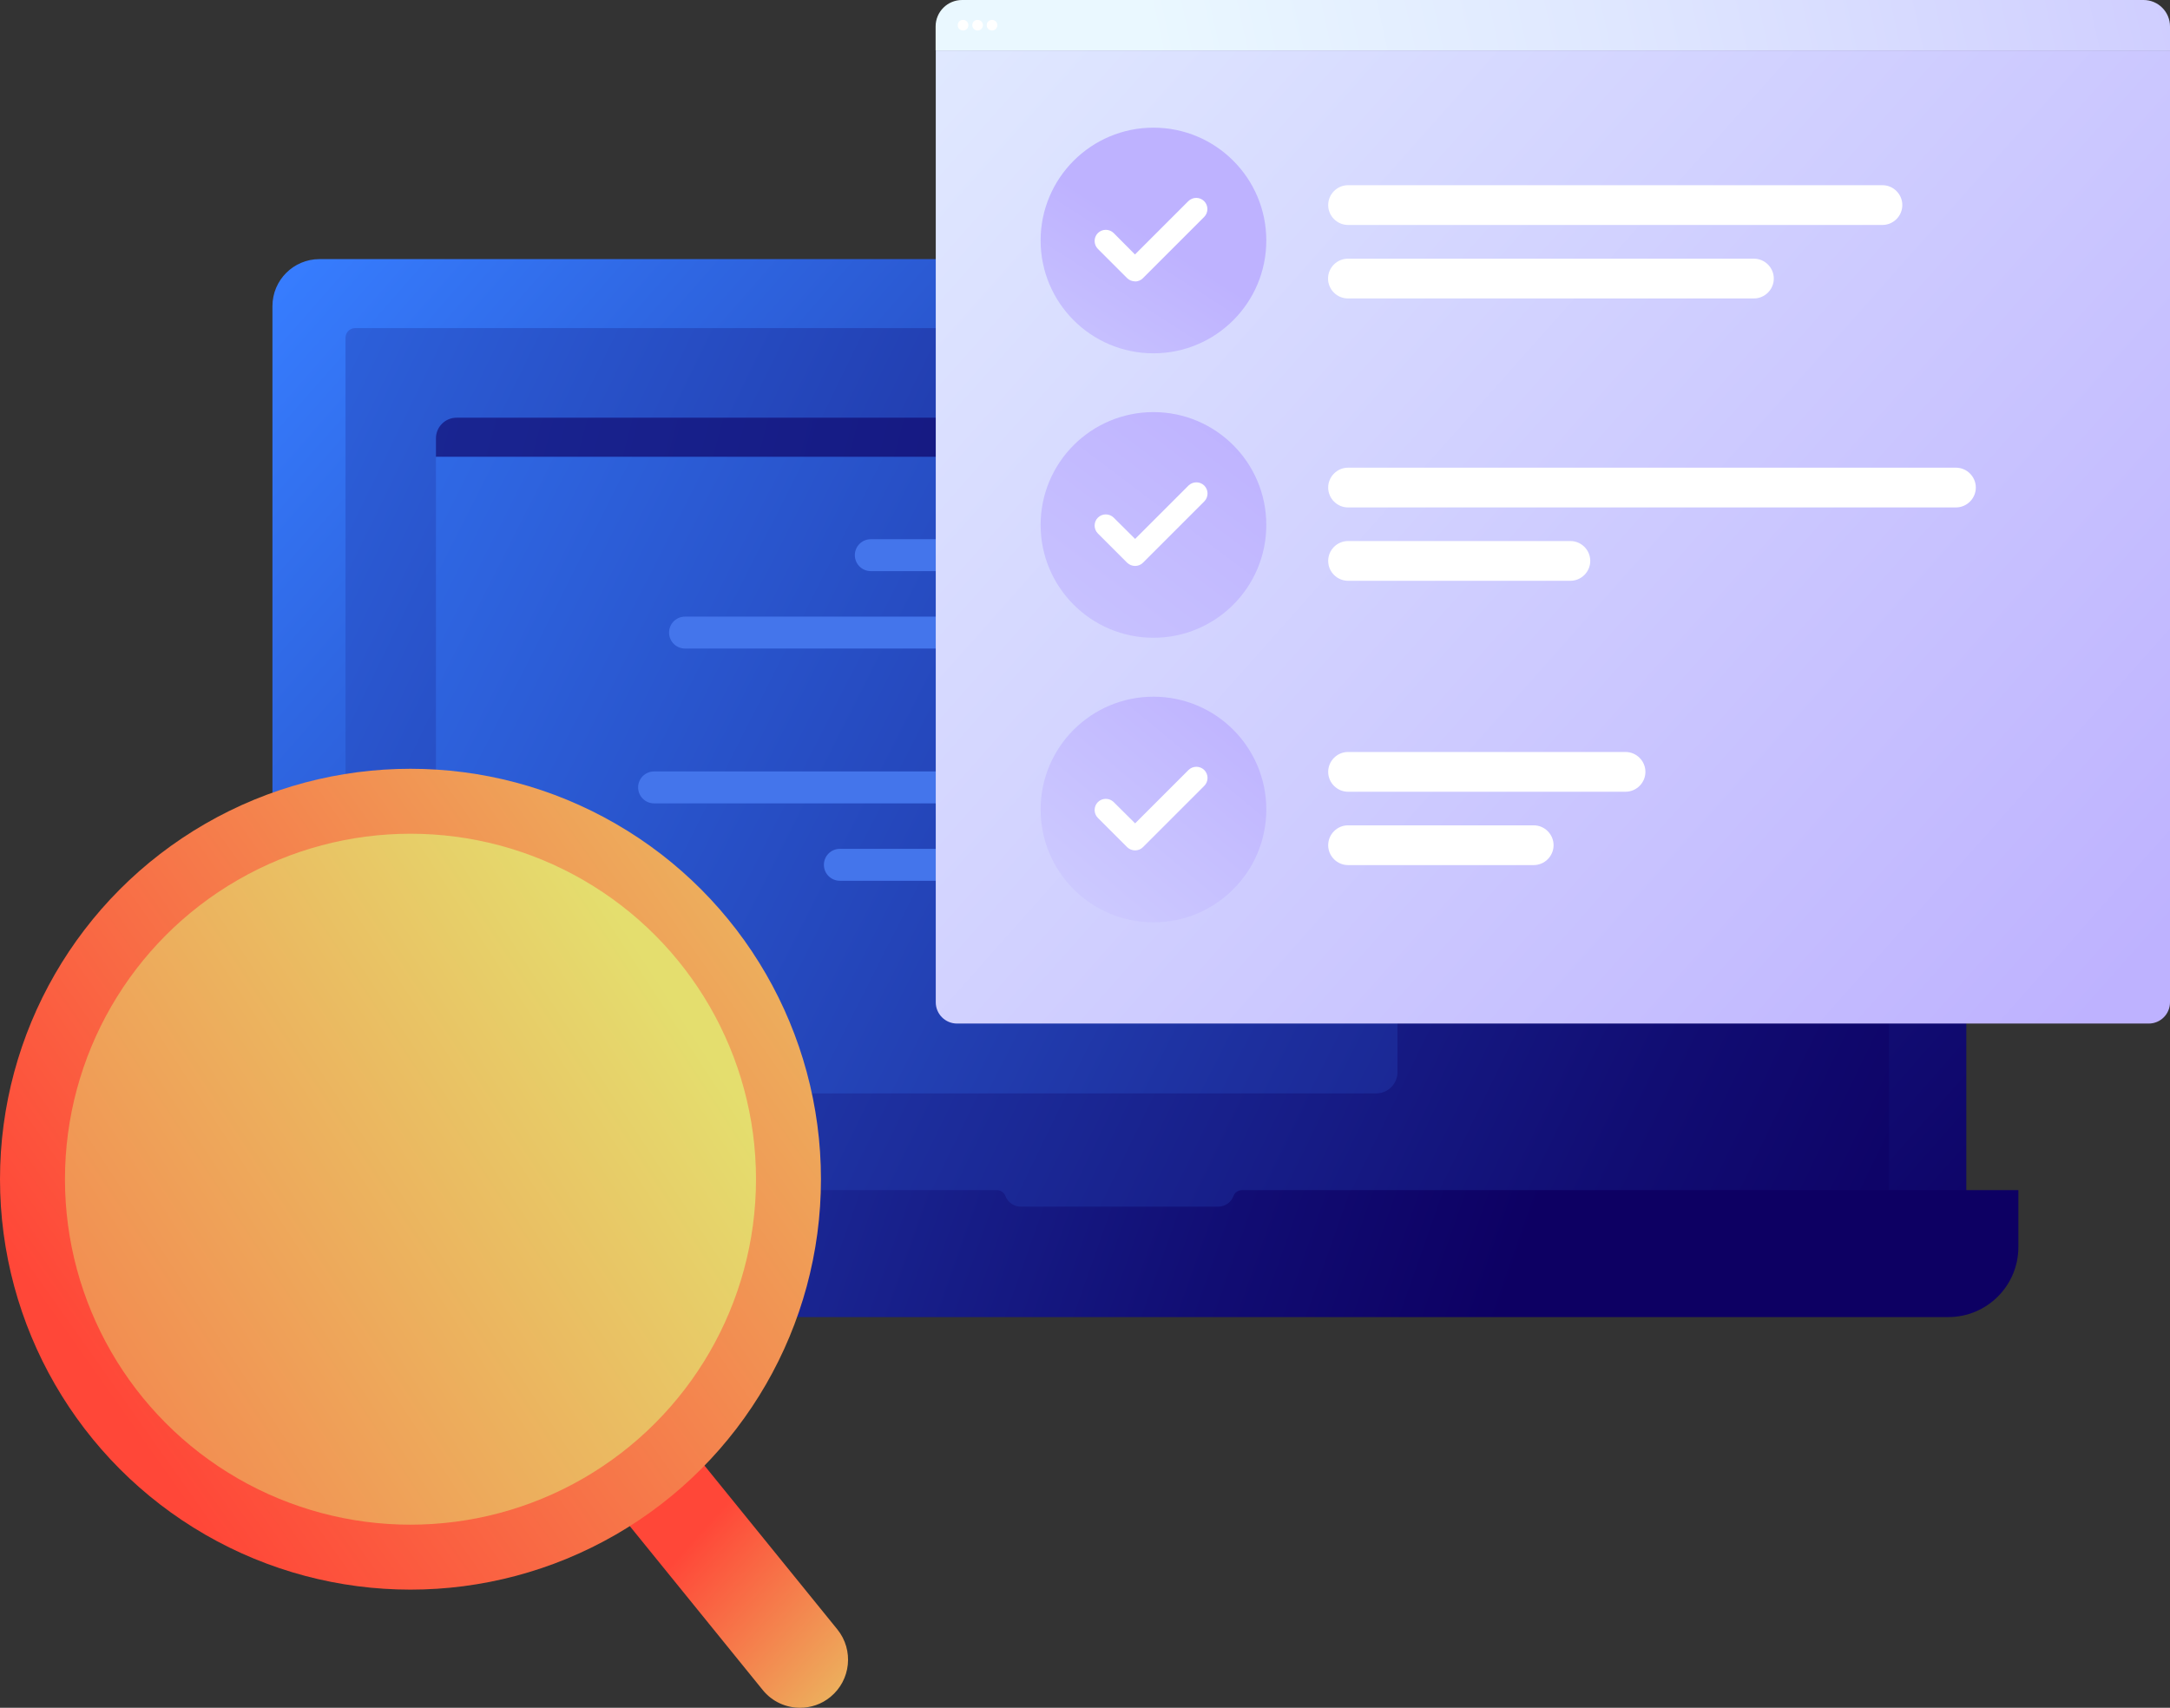 <?xml version="1.0" encoding="UTF-8"?>
<svg id="Layer_2" data-name="Layer 2" xmlns="http://www.w3.org/2000/svg" xmlns:xlink="http://www.w3.org/1999/xlink" viewBox="0 0 155 122">
  <rect x="0" y="0" width="155" height="122" fill="#333333" stroke="none"/>
  <defs>
    <style>
      .cls-1 {
        fill: url(#linear-gradient);
      }

      .cls-1, .cls-2, .cls-3, .cls-4, .cls-5, .cls-6, .cls-7, .cls-8, .cls-9, .cls-10, .cls-11, .cls-12, .cls-13, .cls-14, .cls-15 {
        stroke-width: 0px;
      }

      .cls-2 {
        fill: url(#linear-gradient-11);
      }

      .cls-3 {
        fill: url(#linear-gradient-12);
      }

      .cls-4 {
        fill: url(#linear-gradient-13);
      }

      .cls-5 {
        fill: url(#linear-gradient-10);
      }

      .cls-6 {
        fill: url(#linear-gradient-4);
      }

      .cls-7 {
        fill: url(#linear-gradient-2);
      }

      .cls-8 {
        fill: url(#linear-gradient-3);
      }

      .cls-9 {
        fill: url(#linear-gradient-8);
      }

      .cls-10 {
        fill: url(#linear-gradient-9);
      }

      .cls-11 {
        fill: url(#linear-gradient-7);
      }

      .cls-12 {
        fill: url(#linear-gradient-5);
      }

      .cls-13 {
        fill: url(#linear-gradient-6);
      }

      .cls-14 {
        fill: #4475eb;
      }

      .cls-15 {
        fill: #fff;
      }
    </style>
    <linearGradient id="linear-gradient" x1="-63.2" y1="102.98" x2="43.64" y2="9.12" gradientTransform="translate(87.16 105.73) scale(1 -1)" gradientUnits="userSpaceOnUse">
      <stop offset="0" stop-color="#0d0063"/>
      <stop offset=".15" stop-color="#110d73"/>
      <stop offset=".44" stop-color="#1d2f9e"/>
      <stop offset=".85" stop-color="#2f67e3"/>
      <stop offset="1" stop-color="#377dff"/>
    </linearGradient>
    <linearGradient id="linear-gradient-2" x1="-69.49" y1="85.41" x2="80.21" y2="12.65" gradientTransform="translate(86.86 110.13) scale(1 -1)" xlink:href="#linear-gradient"/>
    <linearGradient id="linear-gradient-3" x1="-3.47" y1="-40302.58" x2="139.75" y2="-40297.02" gradientTransform="translate(72.75 -4251.04) rotate(-180) scale(1 .11)" xlink:href="#linear-gradient"/>
    <linearGradient id="linear-gradient-4" x1="-85.54" y1="55.68" x2="269.07" y2="-37.06" gradientTransform="translate(72.75) rotate(-180) scale(1 -1)" xlink:href="#linear-gradient"/>
    <linearGradient id="linear-gradient-5" x1="-85.99" y1="102.3" x2="64.46" y2="26.13" gradientTransform="translate(58.2 110.75) scale(1 -1)" xlink:href="#linear-gradient"/>
    <linearGradient id="linear-gradient-6" x1="83.17" y1="8.14" x2="194.64" y2="-16.58" gradientUnits="userSpaceOnUse">
      <stop offset="0" stop-color="#eaf8ff"/>
      <stop offset=".29" stop-color="#dfe7ff"/>
      <stop offset=".87" stop-color="#c4bcff"/>
      <stop offset="1" stop-color="#beb2ff"/>
    </linearGradient>
    <linearGradient id="linear-gradient-7" x1="39.78" y1="-25.36" x2="149.68" y2="72.44" xlink:href="#linear-gradient-6"/>
    <linearGradient id="linear-gradient-8" x1="57.29" y1="56.37" x2="82.5" y2="17.01" xlink:href="#linear-gradient-6"/>
    <linearGradient id="linear-gradient-9" x1="31.46" y1="105.26" x2="88.77" y2="29.02" xlink:href="#linear-gradient-6"/>
    <linearGradient id="linear-gradient-10" x1="50.21" y1="96.53" x2="89.12" y2="49.73" xlink:href="#linear-gradient-6"/>
    <linearGradient id="linear-gradient-11" x1="50.76" y1="108.61" x2="66.91" y2="123.12" gradientUnits="userSpaceOnUse">
      <stop offset="0" stop-color="#ff4738"/>
      <stop offset="1" stop-color="#e4de6e"/>
    </linearGradient>
    <linearGradient id="linear-gradient-12" x1="7.62" y1="99.61" x2="74.76" y2="52.07" xlink:href="#linear-gradient-11"/>
    <linearGradient id="linear-gradient-13" x1="-26.11" y1="120.54" x2="48.35" y2="71.78" xlink:href="#linear-gradient-11"/>
  </defs>
  <g id="Layer_2-2" data-name="Layer 2">
    <g>
      <g>
        <path class="cls-1" d="m19.45,18.5h121v65.36c0,1.86-1.51,3.36-3.36,3.36H22.82c-1.86,0-3.36-1.51-3.36-3.36V18.5h0Z" transform="translate(159.91 105.73) rotate(180)"/>
        <rect class="cls-7" x="24.68" y="23.44" width="110.25" height="63.25" rx=".69" ry=".69" transform="translate(159.61 110.13) rotate(180)"/>
        <path class="cls-8" d="m71.2,85.02c.27,0,.51.16.61.41.17.45.6.77,1.1.77h14.1c.51,0,.94-.32,1.1-.77.09-.25.34-.41.61-.41h55.45v4.06c0,2.77-2.24,5.01-5.01,5.01H20.76c-2.77,0-5.01-2.24-5.01-5.01v-4.06h55.45Z"/>
        <g>
          <path class="cls-6" d="m31.14,32.64h68.68v-1.33c0-.81-.66-1.47-1.47-1.47H32.61c-.81,0-1.47.66-1.47,1.47v1.33Z"/>
          <g>
            <path class="cls-14" d="m98.58,31.24c0-.17-.13-.3-.3-.3s-.3.13-.3.3.13.3.3.3.3-.13.3-.3Z"/>
            <path class="cls-14" d="m97.78,31.24c0-.17-.13-.3-.3-.3s-.3.13-.3.3.13.3.3.3.3-.13.3-.3Z"/>
            <path class="cls-14" d="m96.97,31.24c0-.17-.13-.3-.3-.3s-.3.13-.3.3.13.3.3.3.3-.13.3-.3Z"/>
          </g>
          <path class="cls-12" d="m32.67,32.64h65.63c.84,0,1.52.68,1.52,1.52v43.95H31.14v-43.95c0-.84.68-1.52,1.52-1.52Z" transform="translate(130.96 110.75) rotate(180)"/>
          <path class="cls-14" d="m91.94,40.8h-29.74c-.63,0-1.14-.51-1.14-1.14s.51-1.14,1.14-1.14h29.74c.63,0,1.14.51,1.14,1.14s-.51,1.14-1.14,1.14Z"/>
          <path class="cls-14" d="m91.94,46.33h-43.01c-.63,0-1.14-.51-1.14-1.14s.51-1.14,1.14-1.14h43.01c.63,0,1.14.51,1.14,1.14s-.51,1.14-1.14,1.14Z"/>
          <path class="cls-14" d="m91.94,51.86h-9.83c-.63,0-1.14-.51-1.14-1.14s.51-1.14,1.14-1.14h9.83c.63,0,1.14.51,1.14,1.14s-.51,1.14-1.14,1.14Z"/>
          <path class="cls-14" d="m91.94,62.92h-31.95c-.63,0-1.14-.51-1.14-1.14s.51-1.14,1.14-1.14h31.95c.63,0,1.14.51,1.14,1.14s-.51,1.14-1.14,1.14Z"/>
          <path class="cls-14" d="m91.94,57.39h-45.22c-.63,0-1.14-.51-1.14-1.14s.51-1.14,1.14-1.14h45.22c.63,0,1.14.51,1.14,1.14s-.51,1.14-1.14,1.14Z"/>
        </g>
      </g>
      <g>
        <path class="cls-13" d="m155,3.6h-88.17v-1.71c0-1.05.85-1.89,1.89-1.89h84.39c1.05,0,1.89.85,1.89,1.89v1.71Z"/>
        <path class="cls-11" d="m66.83,3.6h88.17v68c0,.84-.68,1.52-1.52,1.52h-85.12c-.84,0-1.52-.68-1.52-1.52V3.6h0Z"/>
        <g>
          <path class="cls-15" d="m68.41,1.8c0-.22.17-.38.38-.38s.38.17.38.38-.17.38-.38.38-.38-.16-.38-.38Z"/>
          <path class="cls-15" d="m69.45,1.8c0-.22.17-.38.38-.38s.38.17.38.38-.17.38-.38.38-.38-.16-.38-.38Z"/>
          <path class="cls-15" d="m70.48,1.8c0-.22.17-.38.38-.38s.38.17.38.38-.17.38-.38.38-.38-.16-.38-.38Z"/>
        </g>
        <g>
          <path class="cls-15" d="m134.46,16.07h-38.17c-.78,0-1.42-.64-1.42-1.42s.64-1.42,1.42-1.42h38.17c.78,0,1.42.64,1.42,1.42s-.64,1.42-1.42,1.42Z"/>
          <path class="cls-15" d="m125.28,21.32h-29c-.78,0-1.42-.64-1.42-1.42s.64-1.42,1.42-1.42h29c.78,0,1.42.64,1.42,1.42s-.64,1.42-1.42,1.42Z"/>
        </g>
        <g>
          <path class="cls-15" d="m139.71,36.25h-43.42c-.78,0-1.42-.64-1.42-1.42s.64-1.42,1.42-1.42h43.42c.78,0,1.42.64,1.42,1.42s-.64,1.42-1.42,1.42Z"/>
          <path class="cls-15" d="m112.17,41.49h-15.88c-.78,0-1.42-.64-1.42-1.42s.64-1.42,1.42-1.42h15.88c.78,0,1.42.64,1.42,1.42s-.64,1.42-1.42,1.42Z"/>
        </g>
        <g>
          <path class="cls-15" d="m116.11,56.56h-19.82c-.78,0-1.42-.64-1.42-1.42s.64-1.42,1.42-1.42h19.82c.78,0,1.42.64,1.42,1.42s-.64,1.42-1.42,1.42Z"/>
          <path class="cls-15" d="m109.55,61.8h-13.26c-.78,0-1.42-.64-1.42-1.42s.64-1.42,1.42-1.42h13.26c.78,0,1.42.64,1.42,1.42s-.64,1.42-1.42,1.42Z"/>
        </g>
        <g>
          <circle class="cls-9" cx="82.39" cy="17.18" r="8.06"/>
          <path class="cls-15" d="m81.08,20.1h0c-.21,0-.42-.08-.57-.23l-2.09-2.09c-.31-.31-.31-.82,0-1.13.31-.31.82-.31,1.13,0l1.52,1.53,3.81-3.81c.31-.31.82-.31,1.13,0s.31.82,0,1.13l-4.38,4.38c-.15.15-.35.23-.57.23Z"/>
        </g>
        <g>
          <circle class="cls-10" cx="82.39" cy="37.5" r="8.06"/>
          <path class="cls-15" d="m81.08,40.43c-.21,0-.41-.08-.57-.23l-2.09-2.09c-.31-.31-.31-.82,0-1.13s.82-.31,1.13,0l1.53,1.52,3.81-3.81c.31-.31.82-.31,1.13,0s.31.82,0,1.13l-4.38,4.38c-.16.16-.36.23-.57.23Z"/>
        </g>
        <g>
          <circle class="cls-5" cx="82.39" cy="57.83" r="8.06"/>
          <path class="cls-15" d="m81.08,60.75c-.21,0-.41-.08-.57-.23l-2.09-2.09c-.31-.31-.31-.82,0-1.13s.82-.31,1.13,0l1.53,1.52,3.81-3.81c.31-.31.82-.31,1.13,0s.31.82,0,1.13l-4.38,4.38c-.16.16-.36.23-.57.23Z"/>
        </g>
      </g>
    </g>
    <g>
      <path class="cls-2" d="m57.15,122c-1,0-1.99-.43-2.67-1.27l-25.26-31.15c-1.19-1.47-.97-3.63.5-4.83,1.47-1.2,3.63-.97,4.83.5l25.26,31.15c1.19,1.47.97,3.63-.5,4.83-.63.52-1.4.77-2.16.77Z"/>
      <g>
        <circle class="cls-3" cx="29.32" cy="84.24" r="29.32"/>
        <circle class="cls-4" cx="29.32" cy="84.24" r="24.68"/>
      </g>
    </g>
  </g>
</svg>